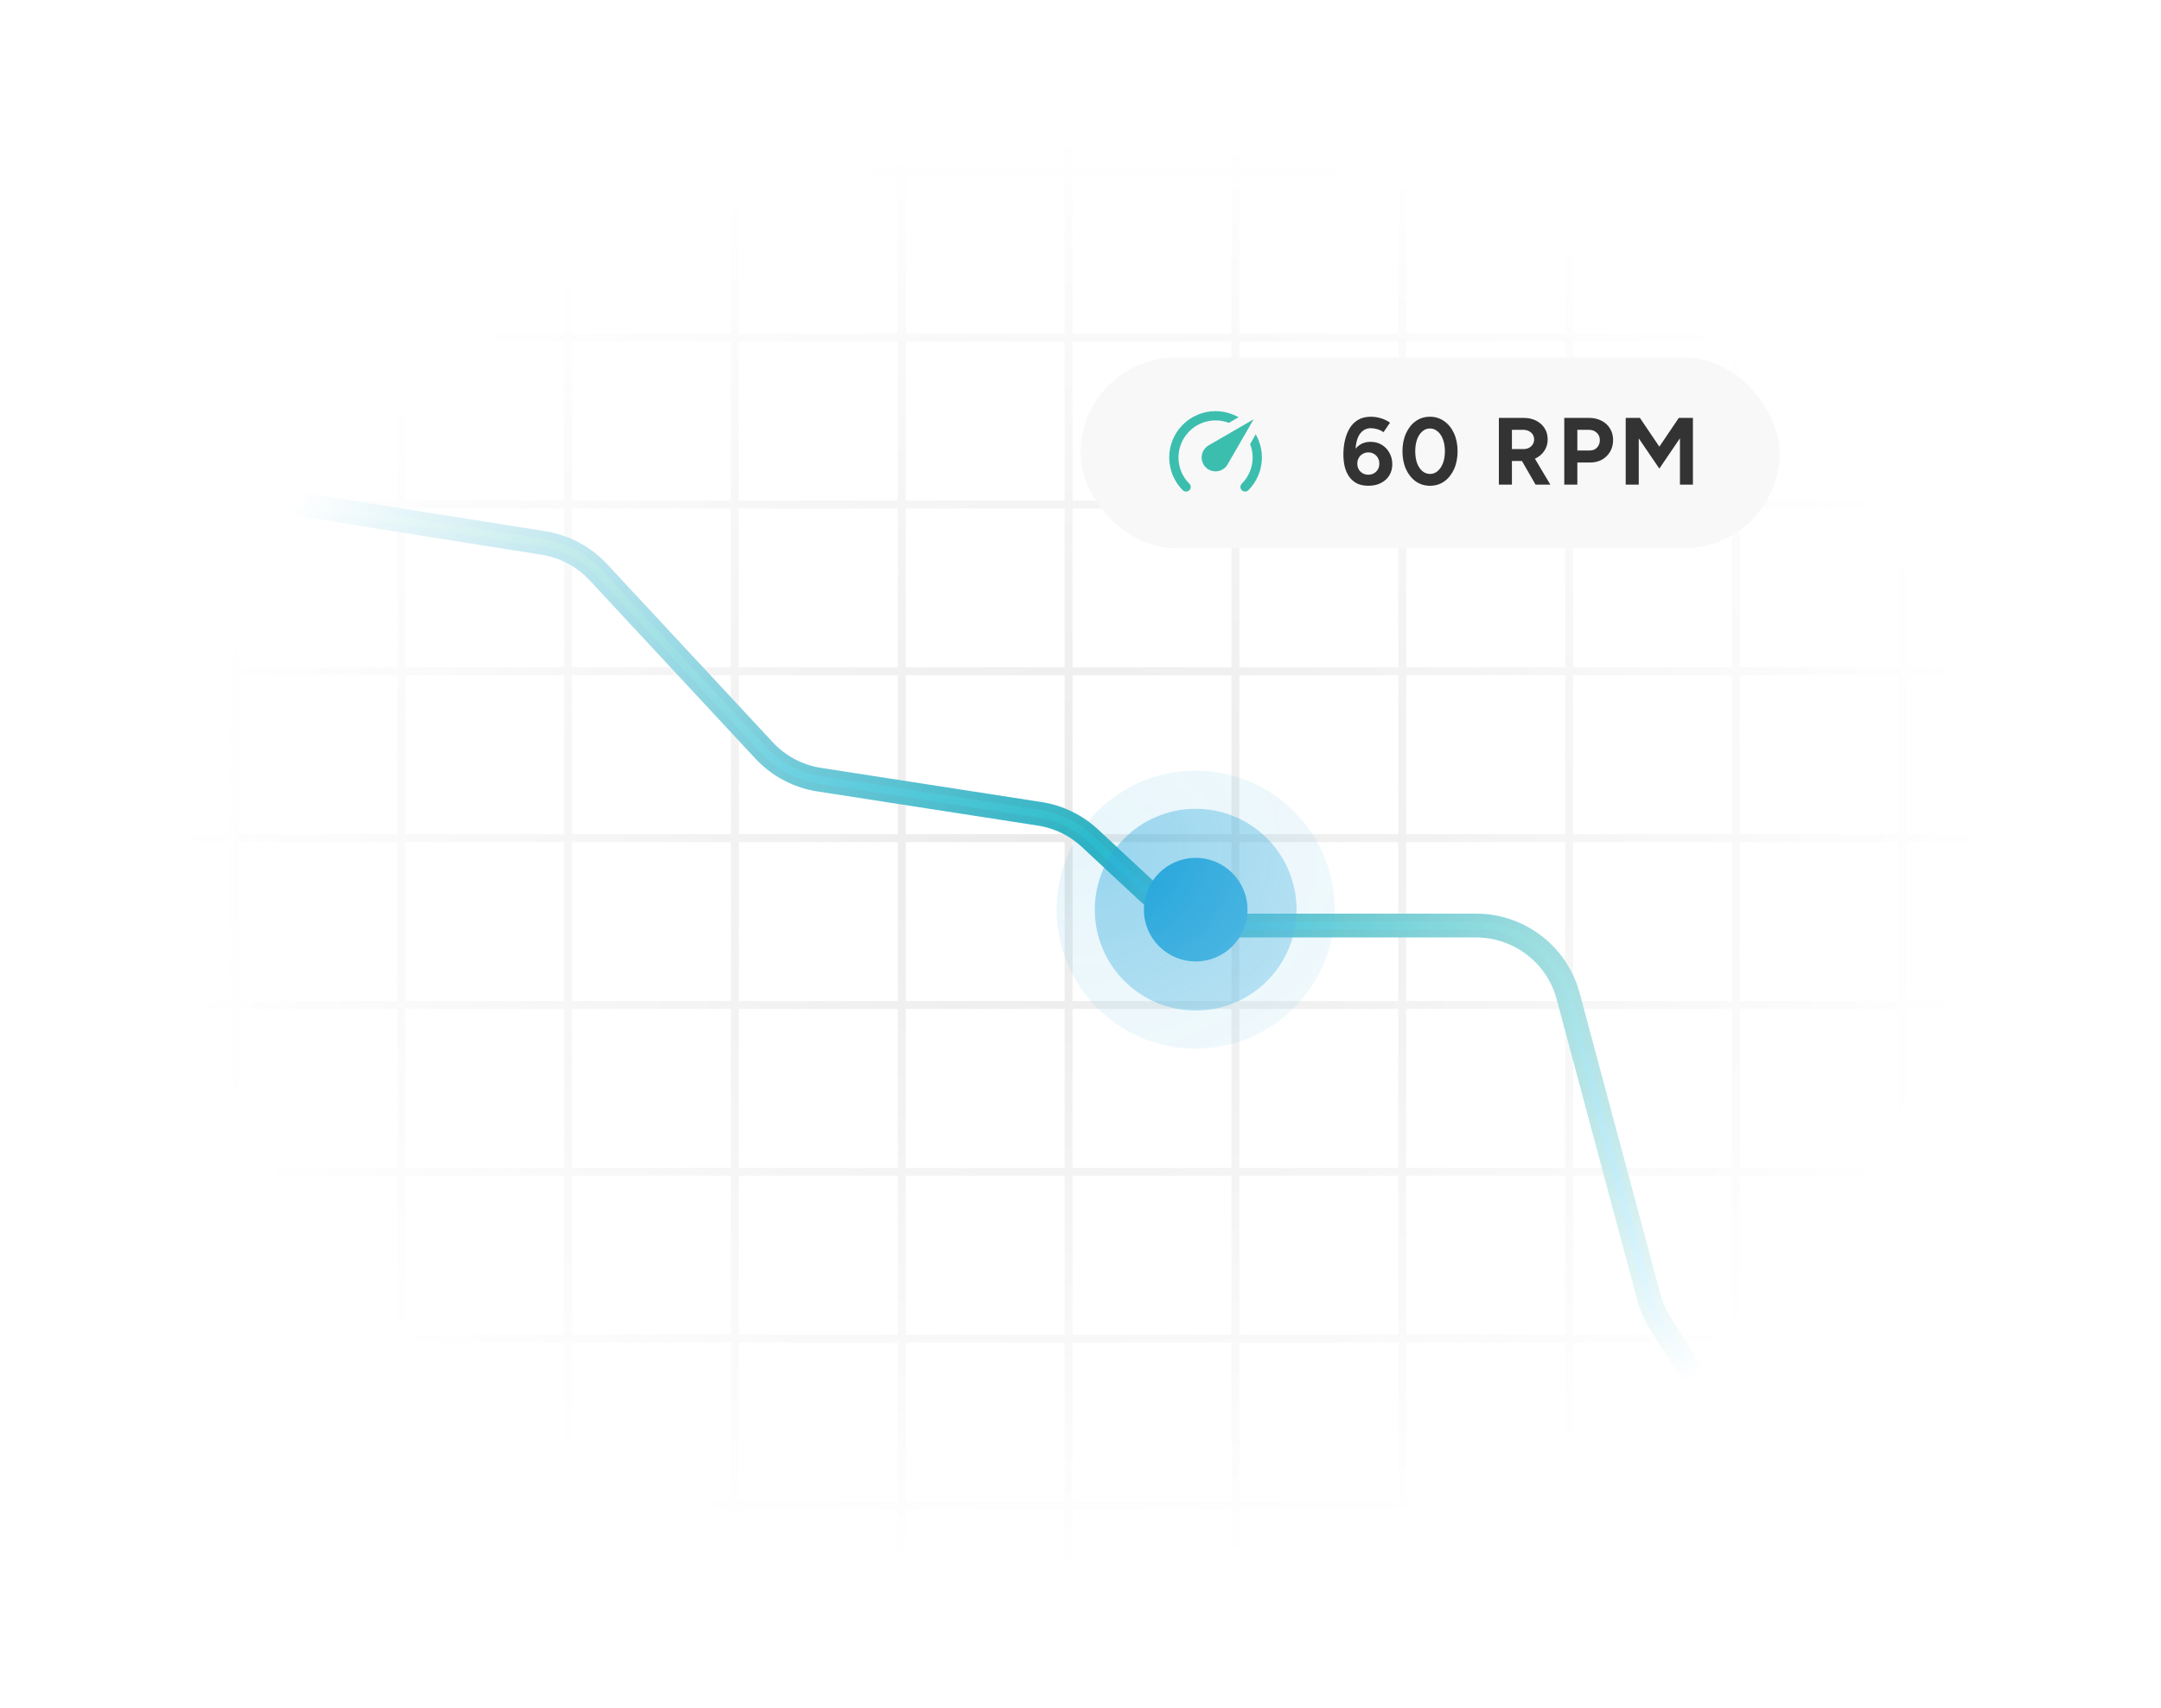 <svg width="272" height="215" viewBox="0 0 272 215" fill="none" xmlns="http://www.w3.org/2000/svg">
<rect width="272" height="215" fill="white"/>
<mask id="mask0_1167_25109" style="mask-type:alpha" maskUnits="userSpaceOnUse" x="0" y="0" width="272" height="215">
<rect width="272" height="215" fill="white"/>
</mask>
<g mask="url(#mask0_1167_25109)">
<rect x="8" width="1" height="215" fill="#EAEAEA"/>
<rect x="29" width="1" height="215" fill="#EAEAEA"/>
<rect x="50" width="1" height="215" fill="#EAEAEA"/>
<rect x="71" width="1" height="215" fill="#EAEAEA"/>
<rect x="92" width="1" height="215" fill="#EAEAEA"/>
<rect x="113" width="1" height="215" fill="#EAEAEA"/>
<rect x="134" width="1" height="215" fill="#EAEAEA"/>
<rect x="155" width="1" height="215" fill="#EAEAEA"/>
<rect x="176" width="1" height="215" fill="#EAEAEA"/>
<rect x="197" width="1" height="215" fill="#EAEAEA"/>
<rect x="218" width="1" height="215" fill="#EAEAEA"/>
<rect x="239" width="1" height="215" fill="#EAEAEA"/>
<rect x="260" width="1" height="215" fill="#EAEAEA"/>
<rect x="278" width="1" height="283" transform="rotate(90 278 0)" fill="#EAEAEA"/>
<rect x="278" y="21" width="1" height="283" transform="rotate(90 278 21)" fill="#EAEAEA"/>
<rect x="278" y="42" width="1" height="283" transform="rotate(90 278 42)" fill="#EAEAEA"/>
<rect x="278" y="63" width="1" height="283" transform="rotate(90 278 63)" fill="#EAEAEA"/>
<rect x="278" y="84" width="1" height="283" transform="rotate(90 278 84)" fill="#EAEAEA"/>
<rect x="278" y="105" width="1" height="283" transform="rotate(90 278 105)" fill="#EAEAEA"/>
<rect x="278" y="126" width="1" height="283" transform="rotate(90 278 126)" fill="#EAEAEA"/>
<rect x="278" y="147" width="1" height="283" transform="rotate(90 278 147)" fill="#EAEAEA"/>
<rect x="278" y="168" width="1" height="283" transform="rotate(90 278 168)" fill="#EAEAEA"/>
<rect x="278" y="189" width="1" height="283" transform="rotate(90 278 189)" fill="#EAEAEA"/>
<rect x="278" y="210" width="1" height="283" transform="rotate(90 278 210)" fill="#EAEAEA"/>
<g filter="url(#filter0_f_1167_25109)">
<path d="M334.5 195H234.705C229.908 195 225.444 192.544 222.877 188.491L208.979 166.546C208.33 165.521 207.84 164.404 207.526 163.232L197.384 125.393C195.978 120.147 191.224 116.5 185.793 116.5H153.721C150.687 116.5 147.765 115.35 145.544 113.283L137.198 105.512C135.44 103.875 133.231 102.803 130.858 102.436L103.115 98.138C100.45 97.725 98.001 96.426 96.164 94.45L75.317 72.03C73.492 70.067 71.062 68.771 68.414 68.35L6.5 58.5L-32.5 51.5L-94.128 46.723C-96.016 46.576 -97.842 45.985 -99.458 44.998L-124 30" stroke="url(#paint0_linear_1167_25109)" stroke-width="3"/>
</g>
<path d="M334.5 195H234.705C229.908 195 225.444 192.544 222.877 188.491L208.979 166.546C208.33 165.521 207.84 164.404 207.526 163.232L197.384 125.393C195.978 120.147 191.224 116.5 185.793 116.5H153.721C150.687 116.5 147.765 115.35 145.544 113.283L137.198 105.512C135.44 103.875 133.231 102.803 130.858 102.436L103.115 98.138C100.45 97.725 98.001 96.426 96.164 94.45L75.317 72.03C73.492 70.067 71.062 68.771 68.414 68.35L6.5 58.5L-32.5 51.5L-94.128 46.723C-96.016 46.576 -97.842 45.985 -99.458 44.998L-124 30" stroke="url(#paint1_linear_1167_25109)"/>
<circle cx="150.5" cy="114.5" r="17.5" fill="#17A0D9" fill-opacity="0.1"/>
<circle cx="150.5" cy="114.501" r="12.696" fill="#21A4DB" fill-opacity="0.4"/>
<circle cx="150.5" cy="114.5" r="6.52" fill="#17A0D9"/>
<rect width="272" height="215" fill="url(#paint2_radial_1167_25109)"/>
<rect x="136" y="45" width="88" height="24" rx="12" fill="#F8F8F8"/>
<path d="M153 59.333C152.536 59.333 152.091 59.149 151.763 58.821C151.434 58.493 151.25 58.047 151.25 57.583C151.25 56.93 151.606 56.358 152.125 56.061L157.789 52.782L154.563 58.371C154.272 58.943 153.683 59.333 153 59.333ZM153 51.75C154.056 51.75 155.042 52.042 155.899 52.52L154.674 53.226C154.167 53.028 153.583 52.917 153 52.917C151.762 52.917 150.575 53.408 149.7 54.283C148.825 55.159 148.333 56.346 148.333 57.583C148.333 58.873 148.853 60.039 149.698 60.879H149.704C149.932 61.107 149.932 61.474 149.704 61.702C149.477 61.929 149.103 61.929 148.876 61.708C148.333 61.166 147.903 60.524 147.61 59.816C147.317 59.108 147.166 58.349 147.167 57.583C147.167 56.036 147.781 54.553 148.875 53.459C149.969 52.365 151.453 51.75 153 51.75ZM158.833 57.583C158.833 59.193 158.18 60.652 157.124 61.708C156.897 61.929 156.529 61.929 156.302 61.702C156.248 61.648 156.205 61.584 156.175 61.513C156.146 61.443 156.131 61.367 156.131 61.29C156.131 61.214 156.146 61.138 156.175 61.068C156.205 60.997 156.248 60.933 156.302 60.879C156.736 60.447 157.08 59.933 157.314 59.368C157.548 58.802 157.668 58.196 157.667 57.583C157.667 57 157.556 56.417 157.352 55.892L158.058 54.667C158.542 55.542 158.833 56.522 158.833 57.583Z" fill="#3CBEAF"/>
<path d="M172.233 61.144C171.665 61.144 171.181 61.044 170.781 60.844C170.389 60.636 170.065 60.352 169.809 59.992C169.561 59.632 169.377 59.216 169.257 58.744C169.145 58.264 169.089 57.748 169.089 57.196C169.089 56.556 169.157 55.952 169.293 55.384C169.429 54.808 169.633 54.3 169.905 53.86C170.185 53.42 170.541 53.076 170.973 52.828C171.405 52.58 171.925 52.456 172.533 52.456C172.973 52.456 173.401 52.52 173.817 52.648C174.241 52.776 174.621 52.96 174.957 53.2L174.141 54.4C173.893 54.224 173.625 54.096 173.337 54.016C173.057 53.936 172.797 53.896 172.557 53.896C171.941 53.896 171.457 54.168 171.105 54.712C170.753 55.256 170.585 56.116 170.601 57.292L170.277 57.064C170.461 56.624 170.745 56.272 171.129 56.008C171.513 55.744 171.969 55.612 172.497 55.612C173.033 55.612 173.505 55.736 173.913 55.984C174.329 56.232 174.653 56.572 174.885 57.004C175.125 57.428 175.245 57.904 175.245 58.432C175.245 58.952 175.121 59.42 174.873 59.836C174.625 60.244 174.273 60.564 173.817 60.796C173.369 61.028 172.841 61.144 172.233 61.144ZM172.233 59.752C172.497 59.752 172.733 59.692 172.941 59.572C173.149 59.452 173.313 59.288 173.433 59.08C173.553 58.872 173.613 58.632 173.613 58.36C173.613 58.088 173.553 57.848 173.433 57.64C173.313 57.424 173.149 57.256 172.941 57.136C172.733 57.008 172.497 56.944 172.233 56.944C171.969 56.944 171.729 57.008 171.513 57.136C171.305 57.256 171.141 57.424 171.021 57.64C170.901 57.848 170.841 58.088 170.841 58.36C170.841 58.632 170.901 58.872 171.021 59.08C171.141 59.288 171.305 59.452 171.513 59.572C171.729 59.692 171.969 59.752 172.233 59.752ZM179.993 61.144C179.313 61.144 178.713 60.96 178.193 60.592C177.673 60.216 177.265 59.704 176.969 59.056C176.673 58.4 176.525 57.648 176.525 56.8C176.525 55.952 176.673 55.204 176.969 54.556C177.265 53.9 177.669 53.388 178.181 53.02C178.701 52.644 179.301 52.456 179.981 52.456C180.661 52.456 181.261 52.644 181.781 53.02C182.309 53.388 182.721 53.9 183.017 54.556C183.313 55.204 183.461 55.952 183.461 56.8C183.461 57.648 183.313 58.4 183.017 59.056C182.721 59.704 182.313 60.216 181.793 60.592C181.273 60.96 180.673 61.144 179.993 61.144ZM179.993 59.656C180.353 59.656 180.673 59.536 180.953 59.296C181.241 59.048 181.465 58.712 181.625 58.288C181.785 57.856 181.865 57.36 181.865 56.8C181.865 56.24 181.785 55.744 181.625 55.312C181.465 54.88 181.241 54.544 180.953 54.304C180.673 54.056 180.349 53.932 179.981 53.932C179.621 53.932 179.301 54.056 179.021 54.304C178.741 54.544 178.521 54.88 178.361 55.312C178.209 55.744 178.133 56.24 178.133 56.8C178.133 57.36 178.209 57.856 178.361 58.288C178.521 58.712 178.741 59.048 179.021 59.296C179.309 59.536 179.633 59.656 179.993 59.656ZM188.658 61V52.6H191.778C192.37 52.6 192.894 52.716 193.35 52.948C193.806 53.18 194.162 53.5 194.418 53.908C194.674 54.308 194.802 54.776 194.802 55.312C194.802 55.84 194.666 56.312 194.394 56.728C194.13 57.136 193.766 57.456 193.302 57.688C192.838 57.912 192.31 58.024 191.718 58.024H190.302V61H188.658ZM193.278 61L191.334 57.628L192.594 56.728L195.138 61H193.278ZM190.302 56.524H191.79C192.038 56.524 192.258 56.472 192.45 56.368C192.65 56.264 192.806 56.12 192.918 55.936C193.038 55.752 193.098 55.544 193.098 55.312C193.098 54.952 192.966 54.66 192.702 54.436C192.446 54.212 192.114 54.1 191.706 54.1H190.302V56.524ZM196.892 61V52.6H200.012C200.604 52.6 201.128 52.72 201.584 52.96C202.04 53.192 202.396 53.52 202.652 53.944C202.908 54.36 203.036 54.844 203.036 55.396C203.036 55.94 202.912 56.424 202.664 56.848C202.416 57.272 202.076 57.608 201.644 57.856C201.212 58.096 200.712 58.216 200.144 58.216H198.536V61H196.892ZM198.536 56.704H200.108C200.476 56.704 200.776 56.584 201.008 56.344C201.248 56.096 201.368 55.78 201.368 55.396C201.368 55.012 201.236 54.7 200.972 54.46C200.716 54.22 200.384 54.1 199.976 54.1H198.536V56.704ZM204.623 61V52.6H206.411L208.859 56.224L211.307 52.6H213.083V61H211.451V55.168L208.859 58.984L206.267 55.18V61H204.623Z" fill="#333333"/>
</g>
<defs>
<filter id="filter0_f_1167_25109" x="-132.782" y="20.721" width="475.282" height="183.779" filterUnits="userSpaceOnUse" color-interpolation-filters="sRGB">
<feFlood flood-opacity="0" result="BackgroundImageFix"/>
<feBlend mode="normal" in="SourceGraphic" in2="BackgroundImageFix" result="shape"/>
<feGaussianBlur stdDeviation="4" result="effect1_foregroundBlur_1167_25109"/>
</filter>
<linearGradient id="paint0_linear_1167_25109" x1="-124" y1="112.5" x2="334.5" y2="112.5" gradientUnits="userSpaceOnUse">
<stop stop-color="#17A0D9"/>
<stop offset="1" stop-color="#3CBEAF"/>
</linearGradient>
<linearGradient id="paint1_linear_1167_25109" x1="334.5" y1="210.5" x2="367.986" y2="120.168" gradientUnits="userSpaceOnUse">
<stop stop-color="#0CB6F8"/>
<stop offset="0.505" stop-color="#3CBEAF"/>
<stop offset="1" stop-color="#0CB6F8"/>
</linearGradient>
<radialGradient id="paint2_radial_1167_25109" cx="0" cy="0" r="1" gradientUnits="userSpaceOnUse" gradientTransform="translate(136 107.5) rotate(86.855) scale(91.137 115.299)">
<stop stop-color="white" stop-opacity="0"/>
<stop offset="1" stop-color="white"/>
</radialGradient>
</defs>
</svg>
